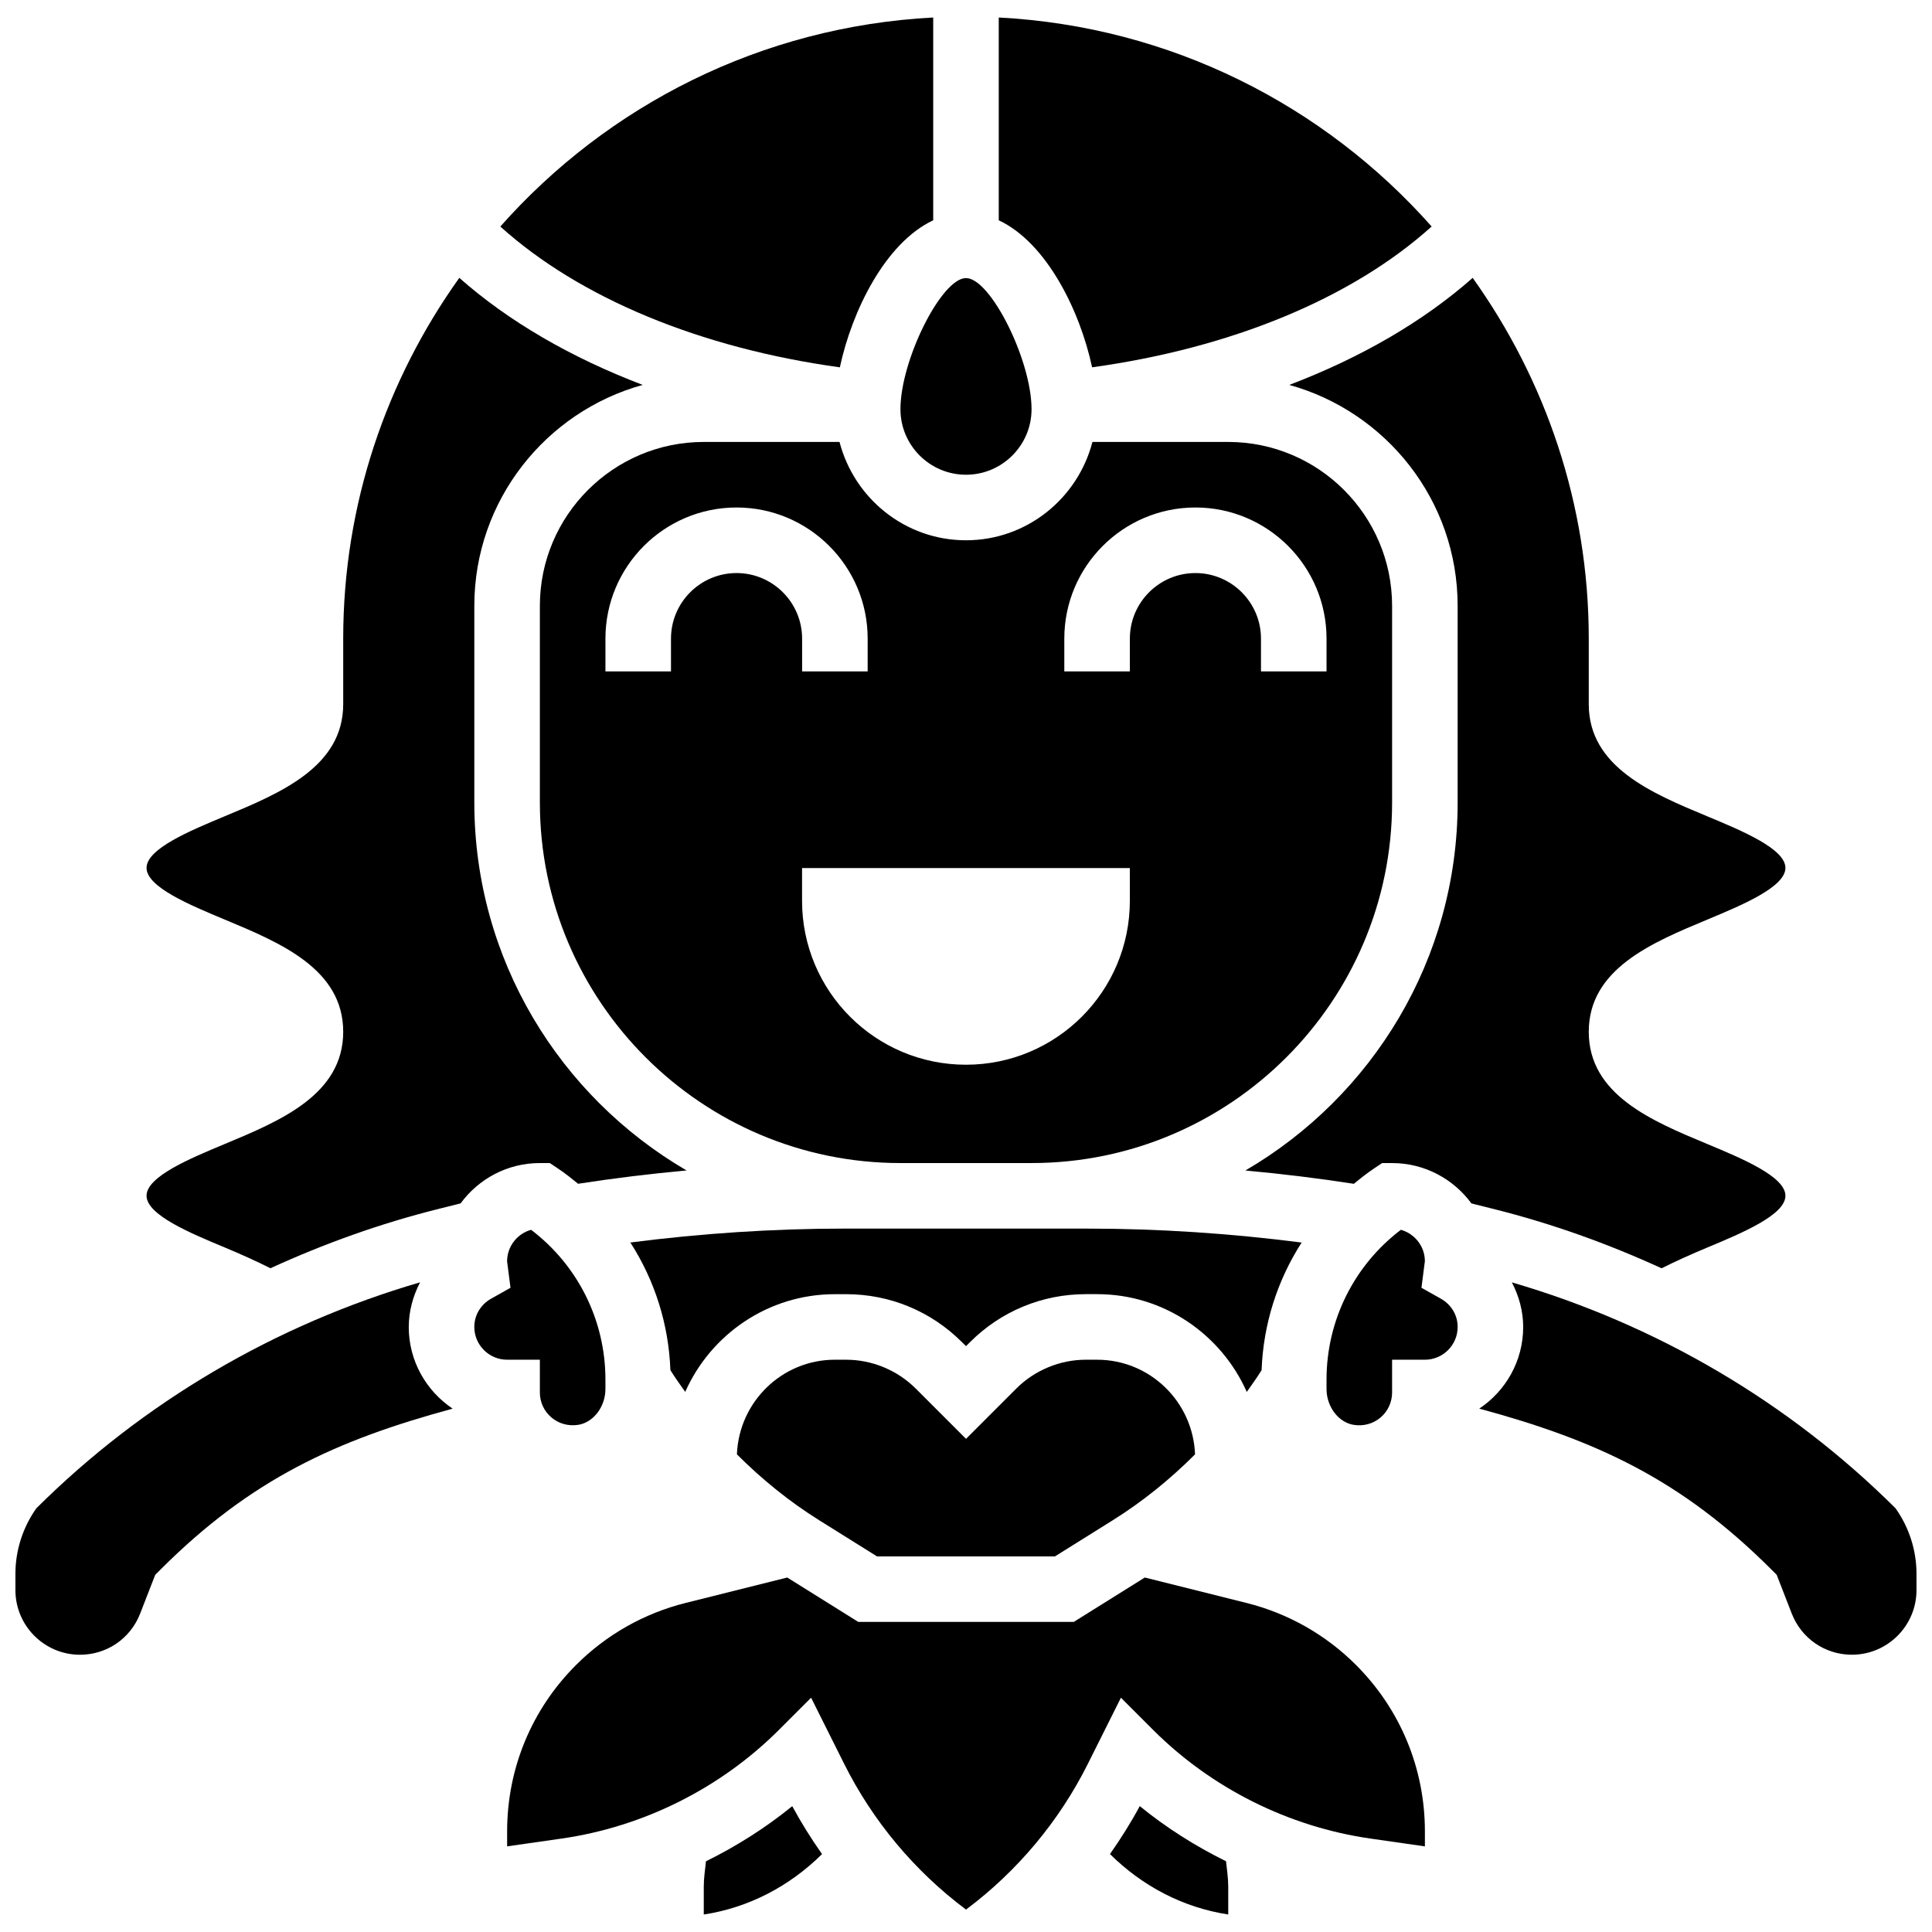 <?xml version="1.0" encoding="UTF-8"?>
<!-- Uploaded to: ICON Repo, www.svgrepo.com, Generator: ICON Repo Mixer Tools -->
<svg width="800px" height="800px" version="1.1" viewBox="144 144 512 512" xmlns="http://www.w3.org/2000/svg">
 <defs>
  <clipPath id="f">
   <path d="m148.09 483h115.91v100h-115.91z"/>
  </clipPath>
  <clipPath id="e">
   <path d="m276 148.09h116v93.906h-116z"/>
  </clipPath>
  <clipPath id="d">
   <path d="m408 148.09h116v93.906h-116z"/>
  </clipPath>
  <clipPath id="c">
   <path d="m536 483h115.9v100h-115.9z"/>
  </clipPath>
  <clipPath id="b">
   <path d="m438 622h32v29.902h-32z"/>
  </clipPath>
  <clipPath id="a">
   <path d="m330 622h32v29.902h-32z"/>
  </clipPath>
 </defs>
 <path d="m400 269.81c9.582 0 17.371-7.793 17.371-17.371 0-12.984-10.875-34.746-17.371-34.746s-17.371 21.758-17.371 34.746c-0.004 9.578 7.789 17.371 17.371 17.371z"/>
 <g clip-path="url(#f)">
  <path d="m252.33 495.65c0-4.195 1.121-8.199 2.996-11.82-38.316 11.18-73.32 31.672-101.68 59.867-3.586 5.035-5.559 11.168-5.559 17.344v4.371c0 9.434 7.68 17.113 17.113 17.113 7.106 0 13.359-4.281 15.941-10.902l3.996-10.277 1.285-1.285c24.105-24.113 46.609-34.363 77.535-42.754-6.996-4.684-11.633-12.621-11.633-21.656z"/>
 </g>
 <g clip-path="url(#e)">
  <path d="m391.31 202.38v-53.742c-45.594 2.391-86.266 23.281-114.72 55.395 21.012 18.953 52.977 32.211 89.98 37.316 3.191-14.934 12.035-33.008 24.742-38.969z"/>
 </g>
 <path d="m512.92 356.67v-52.117c0-23.949-19.484-43.434-43.434-43.434h-35.98c-3.883 14.941-17.371 26.059-33.512 26.059s-29.629-11.117-33.512-26.059h-35.977c-23.949 0-43.434 19.484-43.434 43.434v52.117c0 52.684 42.867 95.551 95.551 95.551h34.746c52.684 0 95.551-42.859 95.551-95.551zm-173.73-60.805c-9.582 0-17.371 7.793-17.371 17.371v8.688h-17.371v-8.688c0-19.164 15.582-34.746 34.746-34.746 19.164 0 34.746 15.582 34.746 34.746v8.688h-17.371v-8.688c-0.008-9.582-7.801-17.371-17.379-17.371zm104.23 86.863c0 23.984-19.449 43.434-43.434 43.434s-43.434-19.449-43.434-43.434v-8.688h86.863zm17.375-86.863c-9.582 0-17.371 7.793-17.371 17.371v8.688h-17.371v-8.688c0-19.164 15.582-34.746 34.746-34.746 19.164 0 34.746 15.582 34.746 34.746v8.688h-17.371v-8.688c-0.008-9.582-7.801-17.371-17.379-17.371z"/>
 <g clip-path="url(#d)">
  <path d="m433.42 241.34c37.004-5.109 68.969-18.363 89.98-37.316-28.453-32.105-69.121-52.996-114.72-55.387v53.742c12.711 5.961 21.551 24.035 24.738 38.961z"/>
 </g>
 <path d="m474.41 512.87c1.328-1.902 2.703-3.777 3.926-5.758 0.453-12.215 4.18-23.828 10.613-33.824-18.77-2.414-37.758-3.691-56.637-3.691l-14.938-0.004h-49.688c-18.875 0-37.855 1.27-56.637 3.684 6.438 9.996 10.164 21.621 10.613 33.832 1.227 1.973 2.59 3.856 3.926 5.758 6.758-15.219 21.969-25.895 39.66-25.895h2.981c11.598 0 22.508 4.516 30.707 12.719l1.066 1.051 1.059-1.059c8.199-8.199 19.109-12.719 30.707-12.719h2.977c17.703 0 32.906 10.688 39.664 25.906z"/>
 <path d="m431.77 504.34c-6.863 0-13.578 2.781-18.422 7.625l-13.344 13.344-13.344-13.344c-4.856-4.848-11.57-7.625-18.422-7.625h-2.981c-14.027 0-25.426 11.172-25.965 25.078 6.609 6.609 13.914 12.535 21.836 17.484l15.297 9.562h47.141l15.297-9.562c7.93-4.953 15.234-10.875 21.836-17.484-0.531-13.906-11.926-25.078-25.965-25.078z"/>
 <path d="m287.07 504.34v8.688c0 2.555 1.113 4.969 3.066 6.617 1.98 1.676 4.527 2.356 7.148 1.945 4.016-0.66 7.16-4.82 7.16-9.492v-2.5c0-15.68-7.305-30.289-19.699-39.688-3.66 1.02-6.359 4.383-6.359 8.371l0.902 6.992-5.109 2.875c-2.805 1.57-4.481 4.379-4.481 7.504 0 4.785 3.898 8.688 8.688 8.688z"/>
 <path d="m584.34 480.11c3.918-1.973 8.016-3.797 12.109-5.5 9.227-3.856 20.707-8.645 20.707-13.723 0-5.082-11.484-9.867-20.719-13.715-14.719-6.125-31.398-13.086-31.398-29.734 0-16.652 16.688-23.602 31.41-29.734 9.227-3.848 20.707-8.637 20.707-13.699 0-5.055-11.484-9.832-20.707-13.672-14.723-6.125-31.41-13.074-31.41-29.715v-17.371c0-35.648-11.477-68.598-30.766-95.609-13.074 11.562-29.629 21.145-48.602 28.371 25.688 7.109 44.621 30.629 44.621 58.547v52.117c0 41.598-22.672 77.926-56.254 97.523 9.633 0.879 19.223 2.051 28.75 3.527 1.711-1.406 3.449-2.789 5.309-4.039l2.188-1.461 2.637 0.004c8.625 0 16.27 4.223 21.02 10.691l6.004 1.504c15.32 3.84 30.141 9.164 44.395 15.688z"/>
 <path d="m525.81 488.15-5.109-2.875 0.906-7.047c0-3.945-2.703-7.297-6.359-8.32-12.395 9.406-19.703 24.02-19.703 39.695v2.5c0 4.664 3.144 8.836 7.168 9.496 2.633 0.418 5.168-0.27 7.148-1.945 1.945-1.656 3.059-4.074 3.059-6.625v-8.688h8.688c4.785 0 8.688-3.898 8.688-8.688-0.004-3.125-1.68-5.934-4.484-7.504z"/>
 <path d="m287.07 452.22h2.633l2.188 1.461c1.867 1.242 3.598 2.633 5.309 4.031 9.527-1.477 19.117-2.648 28.75-3.527-33.578-19.582-56.25-55.91-56.25-97.516v-52.117c0-27.918 18.938-51.441 44.621-58.547-18.973-7.227-35.527-16.809-48.602-28.371-19.289 27.008-30.766 59.961-30.766 95.602v17.371c0 16.645-16.688 23.582-31.41 29.715-9.223 3.844-20.707 8.621-20.707 13.676 0 5.062 11.484 9.852 20.707 13.691 14.723 6.141 31.41 13.09 31.41 29.742s-16.68 23.609-31.402 29.742c-9.23 3.848-20.715 8.633-20.715 13.707 0 5.074 11.484 9.859 20.719 13.707 4.09 1.711 8.191 3.535 12.109 5.508 14.246-6.516 29.074-11.848 44.395-15.68l6.004-1.504c4.738-6.473 12.383-10.691 21.008-10.691z"/>
 <g clip-path="url(#c)">
  <path d="m646.34 543.71c-28.352-28.195-63.367-48.688-101.68-59.867 1.879 3.613 3 7.625 3 11.812 0 9.035-4.637 16.973-11.641 21.645 30.934 8.391 53.43 18.641 77.535 42.754l1.285 1.285 3.996 10.277c2.578 6.617 8.844 10.902 15.941 10.902 9.434 0 17.113-7.68 17.113-17.113v-4.371c0.004-6.164-1.969-12.297-5.555-17.324z"/>
 </g>
 <g clip-path="url(#b)">
  <path d="m446.05 622.64c-2.371 4.402-5.031 8.633-7.894 12.707 8.59 8.512 19.422 14.203 31.34 16.008v-7.418c0-2.242-0.348-4.465-0.582-6.688-8.133-4.004-15.84-8.879-22.863-14.609z"/>
 </g>
 <g clip-path="url(#a)">
  <path d="m331.09 637.26c-0.234 2.223-0.582 4.438-0.582 6.688v7.418c11.918-1.809 22.742-7.504 31.34-16.008-2.867-4.074-5.516-8.312-7.894-12.707-7.027 5.723-14.734 10.598-22.863 14.609z"/>
 </g>
 <path d="m474.34 568.8-26.953-6.742-18.832 11.77h-57.094l-18.832-11.77-26.953 6.742c-10.973 2.746-20.996 8.418-28.996 16.418-11.797 11.777-18.285 27.457-18.285 44.117v3.969l14.402-2.059c21.68-3.102 42.145-13.332 57.633-28.812l8.52-8.52 8.758 17.512c7.609 15.219 18.703 28.473 32.297 38.637 13.586-10.164 24.688-23.418 32.297-38.637l8.758-17.512 8.52 8.52c15.488 15.48 35.953 25.711 57.633 28.812l14.402 2.066v-3.969c0-16.668-6.488-32.34-18.277-44.125-7.992-8-18.023-13.672-28.996-16.418z"/>
</svg>